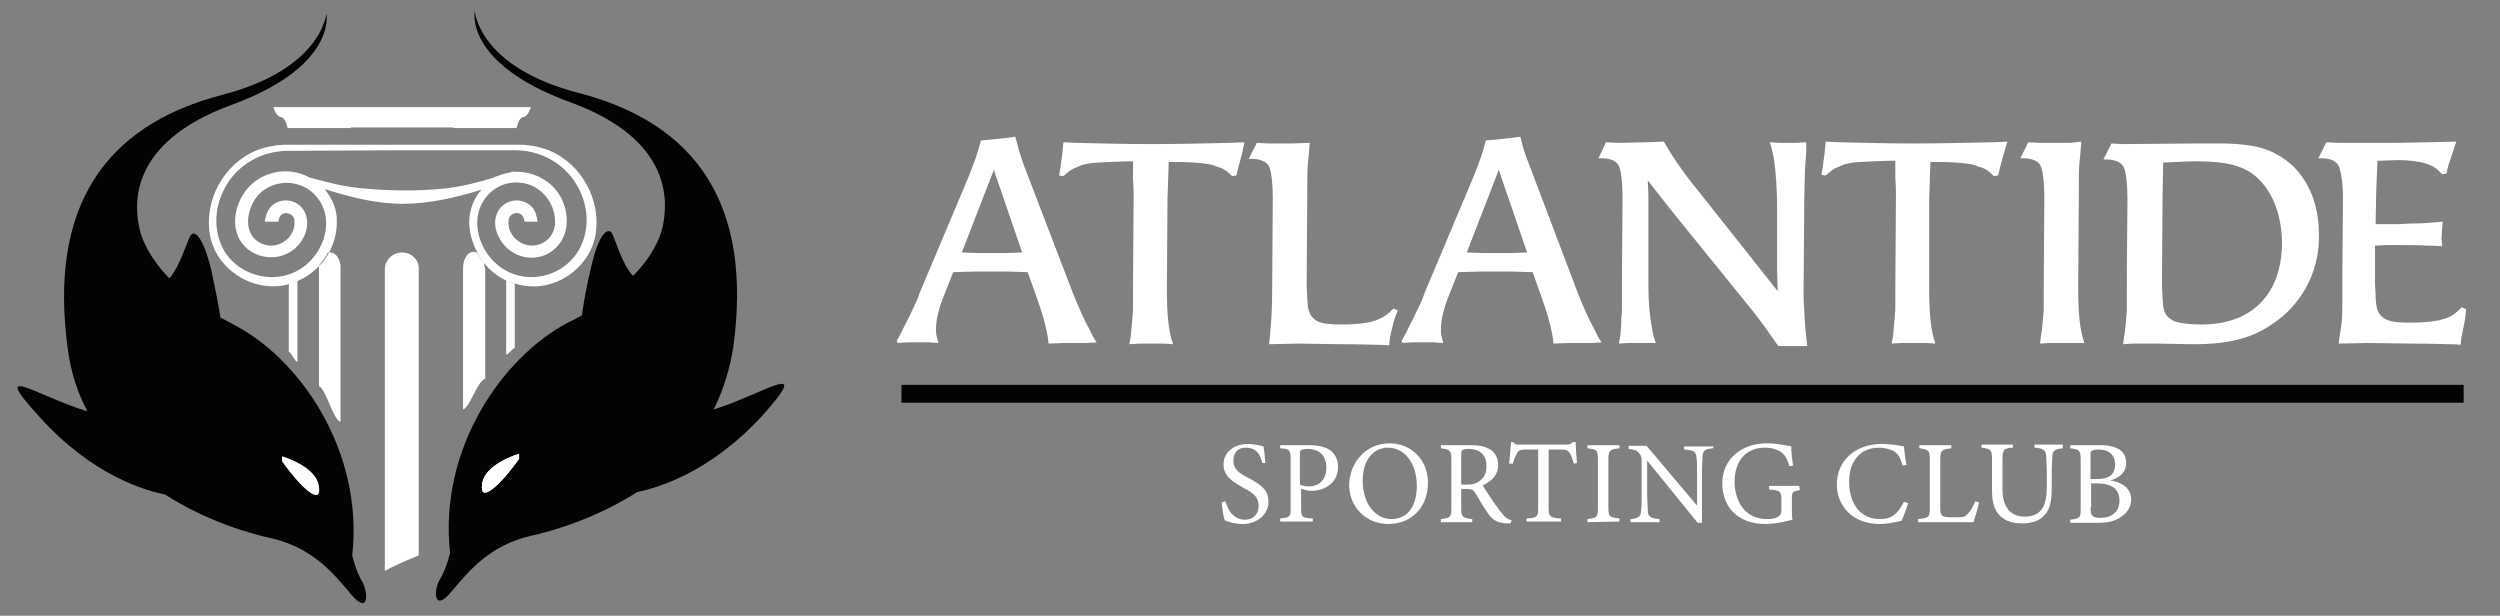 <?xml version="1.0" encoding="utf-8"?>
<!-- Generator: Adobe Illustrator 25.3.1, SVG Export Plug-In . SVG Version: 6.00 Build 0)  -->
<svg version="1.1" id="Livello_1" xmlns="http://www.w3.org/2000/svg" xmlns:xlink="http://www.w3.org/1999/xlink" x="0px" y="0px"
	 width="406px" height="100px" viewBox="0 0 406 100" style="enable-background:new 0 0 406 100;" xml:space="preserve">
<rect x="0" y="0" width="406" height="100" fill="#808080" stroke="none"/>
<style type="text/css">
	.st0{fill:#FFFFFF;}
	.st1{fill:#030304;}
</style>
<g>
	<path class="st0" d="M176.5,55.7h-3.8l-2.4,0.1c-0.1-0.9-0.2-1.5-0.3-1.9c-0.3-1.5-0.7-2.9-1.6-5.5l-1.5-4.2l-3.2-0.1h-5.4
		l-3.5,0.1l-1.5,3.8c-0.9,2.2-1.3,4.1-1.3,5.5c0,0.7,0.1,1.2,0.4,2.2l-1.5-0.1h-3.6l-1.5,0.1l-0.2-0.3c0.5-0.9,0.9-1.6,1.1-2.1
		c0.3-0.6,0.8-1.5,1.3-2.6c0.6-1.3,1.1-2.2,1.3-3l8-19c1.1-2.8,1.4-3.6,2-5.9l1.3-0.1l2.8-0.3l1.5-0.2c0.5,2,0.7,2.7,1.4,4.7
		l7.9,20.6c0.7,1.7,1.6,4,2.8,6.1c0.4,0.9,0.6,1.3,1.1,2L176.5,55.7z M161.4,27.6L156.2,41l2.8,0.1h4.3L166,41L161.4,27.6z"/>
	<path class="st0" d="M201.7,25l-0.6,2.2l-0.3,1.3l-0.7,0.1c-0.9-0.9-1.5-1.3-2.4-1.5c-0.6-0.3-1.2-0.4-1.8-0.5
		c-1.5-0.2-2.7-0.3-6.1-0.3l-0.2,6.1L189.5,47c0,4.3,0.3,6.9,1,8.9l-1.5-0.1h-4l-1.6,0.1c0.2-0.9,0.3-1.6,0.3-2.1
		c0.1-1.2,0.2-1.9,0.3-3.4V47l0.1-15c0-0.4,0-1.8-0.1-3v-2.8h-0.3c-1.5,0-2.5,0.1-3.3,0.1c-1.8,0.1-3,0.1-3.8,0.3
		c-0.7,0.1-1.2,0.3-1.8,0.6c-0.9,0.3-1.3,0.7-2.1,1.4l-0.7-0.1l0.2-1.2l0.3-2.2l0.2-2c0.1,0,1.9,0.1,2,0.1c4.4,0.1,8.1,0.2,12.1,0.2
		c4.3,0,8.2-0.1,13.1-0.2c0.1,0,2-0.1,2.2-0.1L201.7,25z"/>
	<path class="st0" d="M226.4,52l-0.5,2l-0.2,1l-0.1,1.1c-0.7-0.1-1.6-0.1-1.8-0.1c-0.1,0-3.2-0.1-6.1-0.1l-6.7-0.1l-4.9,0.1
		c0.1-0.9,0.2-1.6,0.2-2.1c0.2-1.9,0.3-4.5,0.3-6.8l0.1-14.8c0-2.3-0.2-4-0.5-4.9c-0.3-1-1.5-1.5-2.9-1.5h-0.5l1.3-2.6l1.9,0.1h3.8
		l2.9-0.1c-0.1,1.5-0.2,2.6-0.3,3.3c-0.1,1.1-0.1,2.6-0.1,5l-0.1,14.9c0,0.6,0.1,1.3,0.1,2.2c0.1,1.7,0.3,2.4,0.9,3
		c0.7,0.8,1.9,1.1,4.6,1.1c1.6,0,3-0.1,4.2-0.3c0.7-0.1,1.3-0.3,2-0.6c0.9-0.4,1.4-0.8,2.3-1.7l0.7,0.3L226.4,52z"/>
	<path class="st0" d="M258.5,55.7h-3.8l-2.4,0.1c-0.1-0.9-0.2-1.5-0.3-1.9c-0.3-1.5-0.7-2.9-1.6-5.5l-1.5-4.2l-3.2-0.1h-5.4
		l-3.5,0.1l-1.5,3.8c-0.9,2.2-1.3,4.1-1.3,5.5c0,0.7,0.1,1.2,0.4,2.2l-1.5-0.1h-3.6l-1.5,0.1l-0.2-0.3c0.5-0.9,0.9-1.6,1.1-2.1
		c0.3-0.6,0.8-1.5,1.3-2.6c0.6-1.3,1.1-2.2,1.3-3l8-19c1.1-2.8,1.4-3.6,2-5.9l1.3-0.1l2.8-0.3l1.5-0.2c0.5,2,0.7,2.7,1.5,4.7
		l7.8,20.6c0.7,1.7,1.6,4,2.8,6.1c0.4,0.9,0.6,1.3,1.1,2L258.5,55.7z M243.4,27.6L238.2,41l2.8,0.1h4.3L248,41L243.4,27.6z"/>
	<path class="st0" d="M293.3,25.3c-0.1,1.1-0.2,2.2-0.2,3.4c0,1.1-0.1,2.8-0.1,5.1l-0.1,13.5c0,0.8,0,1.7,0.1,2.9
		c0.1,2.4,0.2,3.4,0.5,6h-2.3h-2.4c-1.8-2.6-2.6-3.7-4-5.5l-13.6-16.8l-3.6-4.6l0.1,2.4v14.7c0,2.6,0.2,5,0.6,6.9
		c0.1,0.9,0.3,1.6,0.6,2.4l-1.6,0h-2.8l-1.6,0.1c0.2-0.9,0.3-1.6,0.3-2.1c0.1-0.6,0.1-1.3,0.1-2c0.1-0.7,0.1-1.4,0.1-2v-3.9
		l0.1-13.7c0-2.3-0.2-4-0.5-4.9c-0.3-1-1.4-1.5-2.9-1.5h-0.5l1.2-2.6l1.9,0.1l4.9-0.1l2.6-0.1c1.7,2.9,2.4,3.8,4,6l11.9,15l2.6,3.3
		l-0.1-3.3V33.8c0-3-0.2-5.8-0.5-7.9c-0.2-1.1-0.4-2-0.7-2.8l1.5,0.1h2.8l1.6-0.1C293.4,24.1,293.3,24.8,293.3,25.3"/>
	<path class="st0" d="M325.4,25l-0.6,2.2l-0.3,1.3l-0.7,0.1c-0.9-0.9-1.5-1.3-2.4-1.5c-0.6-0.3-1.2-0.4-1.8-0.5
		c-1.5-0.2-2.7-0.3-6.1-0.3l-0.2,6.1v14.5c0,4.3,0.3,6.9,1,8.9l-1.5-0.1h-4l-1.6,0.1c0.2-0.9,0.3-1.6,0.3-2.1
		c0.1-1.2,0.2-1.9,0.3-3.4v-3.4l0.1-15c0-0.4,0-1.8-0.1-3v-2.8h-0.3c-1.5,0-2.5,0.1-3.3,0.1c-1.8,0.1-3,0.1-3.8,0.3
		c-0.7,0.1-1.2,0.3-1.8,0.6c-0.9,0.3-1.3,0.7-2.1,1.4l-0.7-0.1l0.2-1.2l0.3-2.2l0.2-2c0.1,0,1.9,0.1,2.1,0.1
		c4.4,0.1,8.1,0.2,12.1,0.2c4.3,0,8.2-0.1,13.1-0.2c0.1,0,2-0.1,2.2-0.1L325.4,25z"/>
	<path class="st0" d="M336.9,55.7h-4l-1.6,0.1c0.1-0.9,0.2-1.6,0.3-2.1c0.1-1.2,0.2-1.9,0.3-3.4v-3.4l0.1-14.8c0-2.3-0.2-4-0.5-4.9
		c-0.3-1-1.4-1.5-2.9-1.5h-0.5l1.3-2.6l1.9,0.1h4.9L338,23c-0.1,1.5-0.2,2.6-0.3,3.5c-0.1,1-0.1,2.6-0.1,4.9l-0.1,15.4
		c0,4.3,0.3,6.9,1,8.9H336.9z"/>
	<path class="st0" d="M370.9,51.2c-1.9,1.6-4.1,3-6.6,3.7c-2.2,0.7-4.8,1-8,1h-0.7c-0.9,0-3.7-0.1-5.6-0.1h-3.7l-1.5,0.1
		c0.1-0.9,0.2-1.6,0.3-2.1c0.1-1.2,0.2-1.9,0.3-3.4V47v-2.8l0.1-11.9c0-2.3-0.2-4-0.5-4.9c-0.3-1-1.5-1.5-2.9-1.5h-0.5l1.3-2.6
		l1.8,0.1c2.5,0,10-0.1,11.9-0.1h4.6c4.1,0.1,6.5,0.6,8.6,1.8c4.3,2.3,6.8,7.1,6.8,13C376.7,43.2,374.6,47.9,370.9,51.2 M367.3,29.6
		c-2.2-2.5-5.1-3.4-10.6-3.4c-1.5,0-2.8,0.1-5.4,0.2l-0.1,5.3l-0.1,14.7c0,0.6,0.1,1.3,0.1,2.1c0.1,1.7,0.3,2.4,0.9,3
		c0.3,0.3,0.7,0.5,1.1,0.7c0.9,0.3,2.5,0.5,4.3,0.5c8.2,0,13.1-4.9,13.1-13.4C370.5,35.3,369.4,32,367.3,29.6"/>
	<path class="st0" d="M400.3,52l-0.4,2l-0.2,1l-0.1,1c-0.7-0.1-1.6-0.1-1.9-0.1c-0.1,0-3.2-0.1-6.1-0.1l-6.8-0.1l-5,0.1
		c0.1-0.9,0.2-1.6,0.3-2.1c0.3-1.8,0.3-2.4,0.3-6.1v-3l0.1-12.5c0-2.3-0.3-4-0.6-4.9c-0.3-1-1.4-1.5-2.9-1.5h-0.5l1.3-2.6l1.9,0.1
		h9.6c4.9-0.1,6-0.1,9.6-0.2l-0.6,1.8l-0.7,2.1l-0.3,1.3l-0.7,0.1c-0.9-1-1.4-1.3-2.5-1.7c-1.3-0.4-2.9-0.6-4.7-0.6
		c-0.7,0-2,0.1-3.3,0.1l-0.2,4.9l-0.1,5.4h3.8l1.9-0.1c2,0,2.9-0.1,5.2-0.3l-0.1,1.1l-0.1,1.8l0.1,0.6V40c-0.9-0.1-1.6-0.1-2.2-0.1
		c-1.6-0.1-3.1-0.1-4.7-0.1h-2.2l-1.8,0.1v6.2c0,0.6,0.1,1.3,0.1,2.2c0.1,1.7,0.3,2.4,0.9,3c0.7,0.8,1.9,1.1,4.7,1.1
		c1.6,0,3-0.1,4.2-0.3c0.7-0.1,1.3-0.3,1.9-0.5c0.9-0.4,1.4-0.8,2.3-1.7l0.6,0.3h0.1L400.3,52z"/>
	<g>
		<path class="st1" d="M115.9,66.5c1.5-3,2.6-6.4,3.2-10.2c3.1-23-5.9-36.2-25.1-41.2C77.7,10.9,77.1,1.8,77.1,1.8
			s-1.8,8.5,15.5,14.8c17,6.2,15.8,16.6,15,20.3c-0.4,1.7-1.6,4.7-4.8,7.9c-1.8-1.9-2.9-6-3.4-6.9c-0.7-1.1-2.2,0.1-3.4,5.5
			c-0.7,2.8-1.2,5.7-1.5,7.8c-0.7,0.4-1.4,0.8-2.1,1.1c-10.8,5.6-21.2,20.6-19.3,37.5c0,0-0.6,2.5-1.6,4.2c-1.1,1.6-1.2,5.7,1.8,2.1
			s6.4-7.6,13-9.1c3.2-0.7,10.3-2.7,17.2-7.1c3-0.6,11.7-3,20.3-12.4C132.2,58.1,124.2,63.9,115.9,66.5z"/>
		<path class="st0" d="M48.3,58.8c-0.5-0.2-0.9-1.4-1.4-1.7V46.2v-0.1c0.5-0.1,1-0.3,1.4-0.5V58.8z M46.9,46.1L46.9,46.1
			c-0.2,0.1-0.4,0.2-0.6,0.2c-5.6,1.1-11.2-2.7-12.2-8.1c-1-5.6,2.2-11.6,7.6-13.8c1.6-0.6,3.3-0.9,4.9-0.9h0.1H84h0.2
			c1.7,0,3.3,0.3,4.9,0.9c5.4,2.2,8.6,8.2,7.6,13.8c-1,5.4-6.6,9.3-12.1,8.1c-0.3-0.1-0.6-0.1-0.8-0.2l0,0c-0.4-0.1-0.7-0.2-1.1-0.3
			c-1.6-0.7-3-1.7-4.1-3.1c-0.1-0.1-0.2-0.3-0.3-0.4c-0.1-0.1-0.1-0.2-0.2-0.3s-0.1-0.2-0.2-0.3c-1-1.7-1.7-3.6-1.7-5.6
			c0-1.9,0.7-3.9,2-5.3c-4.2,1.3-8.5,2.3-12.8,2.3s-8.6-1.1-12.7-2.4c1.3,1.5,2.1,3.5,2,5.4c0,1.8-0.5,3.5-1.3,5l0,0
			C53,41.8,52.6,42.4,52,43l0,0c-1,1.1-2.2,2-3.6,2.6l0,0C47.8,45.8,47.4,46,46.9,46.1 M47.6,44.3c4.8-2,7.4-8.8,3.4-12.8
			c-2.4-2.4-6.5-2.4-8.9,0c-2.1,2.2-2.9,6.7,0.5,8.1c2.6,1.1,5.6-1.1,5.2-3.9c-0.1-0.9-1.3-1.4-2-0.9c-0.4,0.3-0.5,0.7-0.6,1.2H43
			c0.2-1.4,0.7-2.6,2.1-3.2c1.8-0.7,3.8,0.1,4.5,1.9c0.9,2.2-0.4,4.9-2.3,6.1c-1.9,1.3-4.6,1.3-6.6,0c-3.2-2.1-3.1-6.4-1.1-9.4
			c2.1-3.2,6.4-4.5,10-2.9c0.2,0.1,0.4,0.2,0.6,0.3c2.6,0.7,5.1,1.4,7.8,1.7c4.8,0.5,9.6,0.6,14.3,0.1c2.8-0.3,5.4-1,8-1.8
			c0.1-0.1,0.3-0.2,0.5-0.2c0.7-0.3,1.4-0.5,2.1-0.6c0.2-0.1,0.4-0.1,0.6-0.2l0.1,0.1c2.8-0.1,5.5,1.2,7.1,3.5
			c1.9,2.9,2,7.2-1.1,9.4c-1.9,1.4-4.6,1.4-6.6,0c-1.9-1.3-3.2-4-2.3-6.1c0.7-1.8,2.8-2.6,4.5-1.9c1.5,0.6,1.9,1.8,2.1,3.2h-2.1
			c-0.1-0.5-0.2-0.9-0.6-1.2c-0.8-0.5-1.9,0-2,0.9c-0.4,2.7,2.6,5,5.2,3.9c3.4-1.4,2.7-5.9,0.5-8.1c-2.4-2.5-6.5-2.5-8.9,0
			c-3.9,4-1.3,10.8,3.5,12.8c3.9,1.7,8.5,0.2,10.8-3.2c1.9-2.9,2-6.5,0.7-9.6c-1.7-4.2-5.8-7-10.5-7.1H65.3l-18.8,0.1
			c-4.7,0.1-8.8,2.9-10.5,7.1c-1.3,3.1-1.2,6.7,0.7,9.6C39,44.5,43.7,46,47.6,44.3 M48.3,45.6c-0.4,0.2-0.9,0.4-1.4,0.5l0,0
			C47.4,46,47.8,45.8,48.3,45.6L48.3,45.6z M65.3,41c-1.5,0-2.8,1.2-2.8,2.7v49c1.1-0.6,2.8-1.4,5.5-2.5V43.7
			C68.1,42.2,66.8,41,65.3,41 M57,20.7h8.3h8.3l0.1,0.1h10.2c0,0,0.3-1.7,1.1-1.8c0.8-0.1,1.2-1.6,1.2-1.6h-2.3H46.7h-2.3
			c0,0,0.4,1.5,1.2,1.6s1.1,1.8,1.1,1.8h10.2L57,20.7z M84,23.4L84,23.4H73.8h-0.1h-8.4H57h-0.1H46.7H84z M53.6,41
			c-0.1,0-0.3,0-0.4,0.1c-0.4,0.7-0.9,1.4-1.4,2c0,0.2,0,0.4,0,0.6v19c1.1,0.4,2.3,5.5,3.5,5.8V43.7C55.4,42.2,54.6,41,53.6,41
			 M53.2,41.1c-0.4,0.7-0.8,1.3-1.4,1.9l0,0C52.4,42.4,52.9,41.8,53.2,41.1L53.2,41.1z M78.6,42.7C78.5,42.7,78.5,42.7,78.6,42.7
			c-0.2-0.2-0.3-0.4-0.4-0.5S78.1,42,78,41.9s-0.1-0.2-0.2-0.3c-0.1-0.2-0.2-0.3-0.3-0.5c-0.1-0.1-0.3-0.2-0.6-0.2
			c-1,0-1.7,1.2-1.7,2.7v22.9c1.1-0.3,2.3-4.6,3.6-5V43.7C78.7,43.4,78.7,43.1,78.6,42.7 M82.2,45.6v12c0.5-0.1,1-1,1.4-1.1V46.1
			c-0.4-0.1-0.7-0.2-1.1-0.4C82.5,45.7,82.3,45.6,82.2,45.6 M82.6,45.7c0.3,0.1,0.7,0.3,1.1,0.4l0,0C83.3,46,82.9,45.9,82.6,45.7"/>
		<path class="st0" d="M84.3,73.7c0,0-5.6,1.6-6,4.9c-0.5,3.3,2.9,0.3,6-4.1"/>
		<rect x="146.4" y="62.5" class="st1" width="253.7" height="2.9"/>
		<path class="st1" d="M26.8,80.3c6.8,4.4,14,6.4,17.2,7.1c6.6,1.5,10,5.5,13,9.1s2.8-0.4,1.8-2.1c-1-1.6-1.6-4.2-1.6-4.2
			c1.9-16.9-8.5-32-19.3-37.5c-0.7-0.4-1.4-0.8-2.1-1.1c-0.3-2.1-0.9-5-1.5-7.8c-1.3-5.3-2.7-6.6-3.4-5.5c-0.5,0.9-1.7,5-3.4,6.9
			c-3.2-3.3-4.4-6.2-4.8-7.9c-0.9-3.7-2.1-14.1,15-20.3C54.8,10.7,53,2.2,53,2.2s-0.7,9-16.9,13.2C16.9,20.4,7.9,33.7,11,56.6
			c0.5,3.9,1.6,7.2,3.2,10.2c-8.3-2.5-16.2-8.3-7.7,1C15.1,77.3,23.7,79.7,26.8,80.3z"/>
		<path class="st0" d="M84.3,73.7c0,0-5.6,1.6-6,4.9c-0.5,3.3,2.9,0.3,6-4.1"/>
		<path class="st0" d="M45.8,74.1c0,0,5.6,1.6,6,4.9c0.5,3.3-2.9,0.3-6-4.1"/>
		<path class="st0" d="M205,75.2c-0.3-1.3-0.9-2.5-2.7-2.5c-1.5,0-2,1.1-2,2.1c0,1.3,0.8,2,2.4,2.8c2.3,1.2,3.3,2.1,3.3,3.9
			c0,2-1.8,3.6-4.2,3.6c-1.2,0-2.2-0.3-2.9-0.6c-0.2-0.5-0.4-1.8-0.5-2.9l0.6-0.2c0.4,1.3,1.2,3,3.2,3c1.4,0,2.2-1,2.2-2.2
			c0-1.5-0.8-2.1-2.5-3c-2-1.1-3.2-2-3.2-3.8c0-1.7,1.4-3.3,4-3.3c1.1,0,2.1,0.3,2.5,0.4c0.1,0.7,0.2,1.5,0.3,2.7H205z M212.7,72.3
			c1.4,0,2.5,0.3,3.3,0.8c0.8,0.6,1.3,1.5,1.3,2.7c0,2.8-2.4,3.9-4.2,3.9c-0.2,0-0.4,0-0.5,0l-1.3-0.3v3c0,1.6,0.1,1.7,1.9,1.8v0.5
			h-5.3v-0.5c1.7-0.2,1.7-0.3,1.7-1.9v-7.6c0-1.7-0.2-1.8-1.7-1.9v-0.5H212.7z M211.1,78.7c0.2,0.1,0.8,0.3,1.4,0.3
			c1.3,0,2.9-0.7,2.9-3.1c0-2.1-1.4-3-3-3c-0.6,0-1,0.1-1.1,0.2c-0.2,0.1-0.2,0.4-0.2,0.9L211.1,78.7L211.1,78.7z M225.7,72
			c3.3,0,6.2,2.5,6.2,6.4c0,4.1-2.8,6.7-6.4,6.7c-3.7,0-6.4-2.8-6.4-6.4C219.2,75.2,221.7,72,225.7,72z M225.4,72.7
			c-2.2,0-4.1,1.8-4.1,5.4s2,6.2,4.7,6.2c2.3,0,4.1-1.7,4.1-5.5C230,74.9,227.9,72.7,225.4,72.7z M245.3,85c-0.3,0-0.5,0-0.7,0
			c-1.4-0.1-2.2-0.5-3-1.7c-0.7-1-1.4-2.2-2-3.2c-0.4-0.6-0.6-0.7-1.6-0.7h-0.7v3c0,1.6,0.2,1.7,1.8,1.9v0.5H234v-0.5
			c1.6-0.2,1.7-0.3,1.7-1.9v-7.7c0-1.6-0.2-1.7-1.7-1.9v-0.5h4.9c1.4,0,2.3,0.2,3.1,0.7s1.3,1.4,1.3,2.5c0,1.7-1.1,2.7-2.5,3.3
			c0.3,0.6,1.2,1.9,1.8,2.8c0.7,1,1.1,1.5,1.5,2c0.5,0.6,1,0.8,1.4,0.9L245.3,85z M238.2,78.7c1,0,1.6-0.2,2.1-0.6
			c0.8-0.6,1.1-1.3,1.1-2.4c0-2.1-1.4-2.8-2.9-2.8c-0.6,0-0.9,0.1-1,0.2c-0.2,0.1-0.2,0.3-0.2,0.8v4.8H238.2z M255.6,75.3
			c-0.2-0.6-0.4-1.3-0.6-1.6c-0.3-0.5-0.5-0.7-1.6-0.7h-1.9v9.4c0,1.5,0.2,1.7,2,1.8v0.5h-5.6v-0.5c1.8-0.1,1.9-0.3,1.9-1.8V73H248
			c-1.1,0-1.4,0.1-1.7,0.7c-0.2,0.4-0.4,0.8-0.6,1.6h-0.6c0.1-1.2,0.2-2.4,0.3-3.5h0.4c0.3,0.5,0.5,0.4,1,0.4h7.6
			c0.5,0,0.7-0.1,1-0.4h0.5c0,0.9,0.1,2.3,0.2,3.4L255.6,75.3z M257.8,84.8v-0.5c1.6-0.2,1.7-0.3,1.7-1.9v-7.7
			c0-1.7-0.2-1.7-1.7-1.9v-0.5h5.2v0.5c-1.6,0.2-1.8,0.3-1.8,1.9v7.6c0,1.7,0.2,1.7,1.8,1.9v0.5L257.8,84.8L257.8,84.8z M278.2,72.8
			c-1.2,0.1-1.6,0.3-1.7,1.2c0,0.6-0.1,1.4-0.1,3.2v7.7h-0.7l-8.2-10.1v4.9c0,1.7,0.1,2.6,0.1,3.2c0,1,0.5,1.3,1.9,1.4v0.5h-4.7
			v-0.5c1.2-0.1,1.7-0.4,1.7-1.3c0.1-0.6,0.1-1.5,0.1-3.2v-4.9c0-0.5,0-0.8-0.4-1.3s-0.8-0.6-1.7-0.7v-0.5h2.9l8.2,9.7v-4.7
			c0-1.8,0-2.6-0.1-3.2c-0.1-0.9-0.5-1.1-2-1.2v-0.5h4.8L278.2,72.8L278.2,72.8z M292.3,79.6c-1.2,0.2-1.3,0.3-1.3,1.4v1.6
			c0,0.7,0,1.3,0.1,1.8c-1.2,0.3-2.8,0.7-4.4,0.7c-4.4,0-7-2.7-7-6.6c0-4.1,3.3-6.5,7.2-6.5c2,0,3.4,0.4,4,0.5
			c0,0.7,0.1,1.9,0.3,3.1l-0.6,0.1c-0.5-1.6-1-2.3-2.2-2.7c-0.4-0.2-1.2-0.3-1.8-0.3c-2.9,0-4.9,2-4.9,5.5c0,3.1,1.6,6.1,5.3,6.1
			c0.7,0,1.3-0.1,1.6-0.3c0.4-0.2,0.7-0.4,0.7-1.2v-1.6c0-1.4-0.2-1.6-2-1.7v-0.6h4.9L292.3,79.6L292.3,79.6z M309.9,81.7
			c-0.3,0.9-0.8,2.3-1.1,2.9c-0.6,0.1-2.1,0.5-3.5,0.5c-4.6,0-7-3.1-7-6.4c0-3.9,3-6.6,7.3-6.6c1.7,0,3,0.3,3.6,0.4
			c0.1,0.9,0.2,2,0.4,3l-0.6,0.1c-0.4-1.3-0.8-2.1-1.8-2.5c-0.5-0.2-1.3-0.4-2-0.4c-3.2,0-4.9,2.3-4.9,5.5c0,3.7,1.9,6.1,5,6.1
			c2,0,2.9-0.9,3.9-2.8L309.9,81.7z M321.4,81.6c-0.1,0.6-0.7,2.6-0.9,3.2h-9v-0.5c1.8-0.2,1.9-0.3,1.9-1.9v-7.7
			c0-1.6-0.2-1.7-1.7-1.9v-0.5h5.2v0.5c-1.5,0.2-1.8,0.2-1.8,1.9v7.8c0,1.2,0.2,1.4,1.3,1.5c0,0,1.4,0,1.5,0c1,0,1.3-0.1,1.7-0.6
			c0.5-0.5,0.9-1.3,1.2-2L321.4,81.6z M335,72.8c-1.2,0.1-1.7,0.4-1.7,1.3c0,0.4-0.1,1.3-0.1,3v2.1c0,2-0.2,3.5-1.3,4.6
			c-0.9,0.9-2.2,1.2-3.5,1.2c-1.1,0-2.3-0.2-3.2-0.9c-1.2-0.9-1.7-2.2-1.7-4.5v-4.9c0-1.7-0.2-1.8-1.7-2v-0.5h5.1v0.5
			c-1.5,0.1-1.7,0.3-1.7,2v4.8c0,2.8,1.3,4.4,3.6,4.4c2.7,0,3.6-1.7,3.6-4.9v-2c0-1.8-0.1-2.5-0.1-3c-0.1-0.9-0.5-1.2-1.9-1.3v-0.5
			h4.6L335,72.8L335,72.8z M342.7,78c1.8,0.3,3.4,1.2,3.4,3.1c0,1.3-0.7,2.3-1.9,3c-1,0.6-2,0.8-3.3,0.8h-4.7v-0.5
			c1.6-0.2,1.7-0.3,1.7-1.8v-7.9c0-1.6-0.2-1.7-1.7-1.9v-0.5h5c1.4,0,2.3,0.3,3,0.7c0.7,0.5,1.1,1.2,1.1,2.2
			C345.3,76.9,343.8,77.8,342.7,78z M340.5,77.8c2.1,0,3-0.8,3-2.4c0-1.3-0.8-2.4-2.7-2.4c-0.5,0-0.9,0.1-1.1,0.2s-0.2,0.3-0.2,0.9
			v3.7C339.5,77.8,340.5,77.8,340.5,77.8z M339.5,82.4c0,1.4,0.3,1.7,1.7,1.7c1.5,0,3-0.8,3-2.8s-1.4-2.8-3.7-2.8h-0.9v3.9H339.5z"
			/>
	</g>
</g>
</svg>
